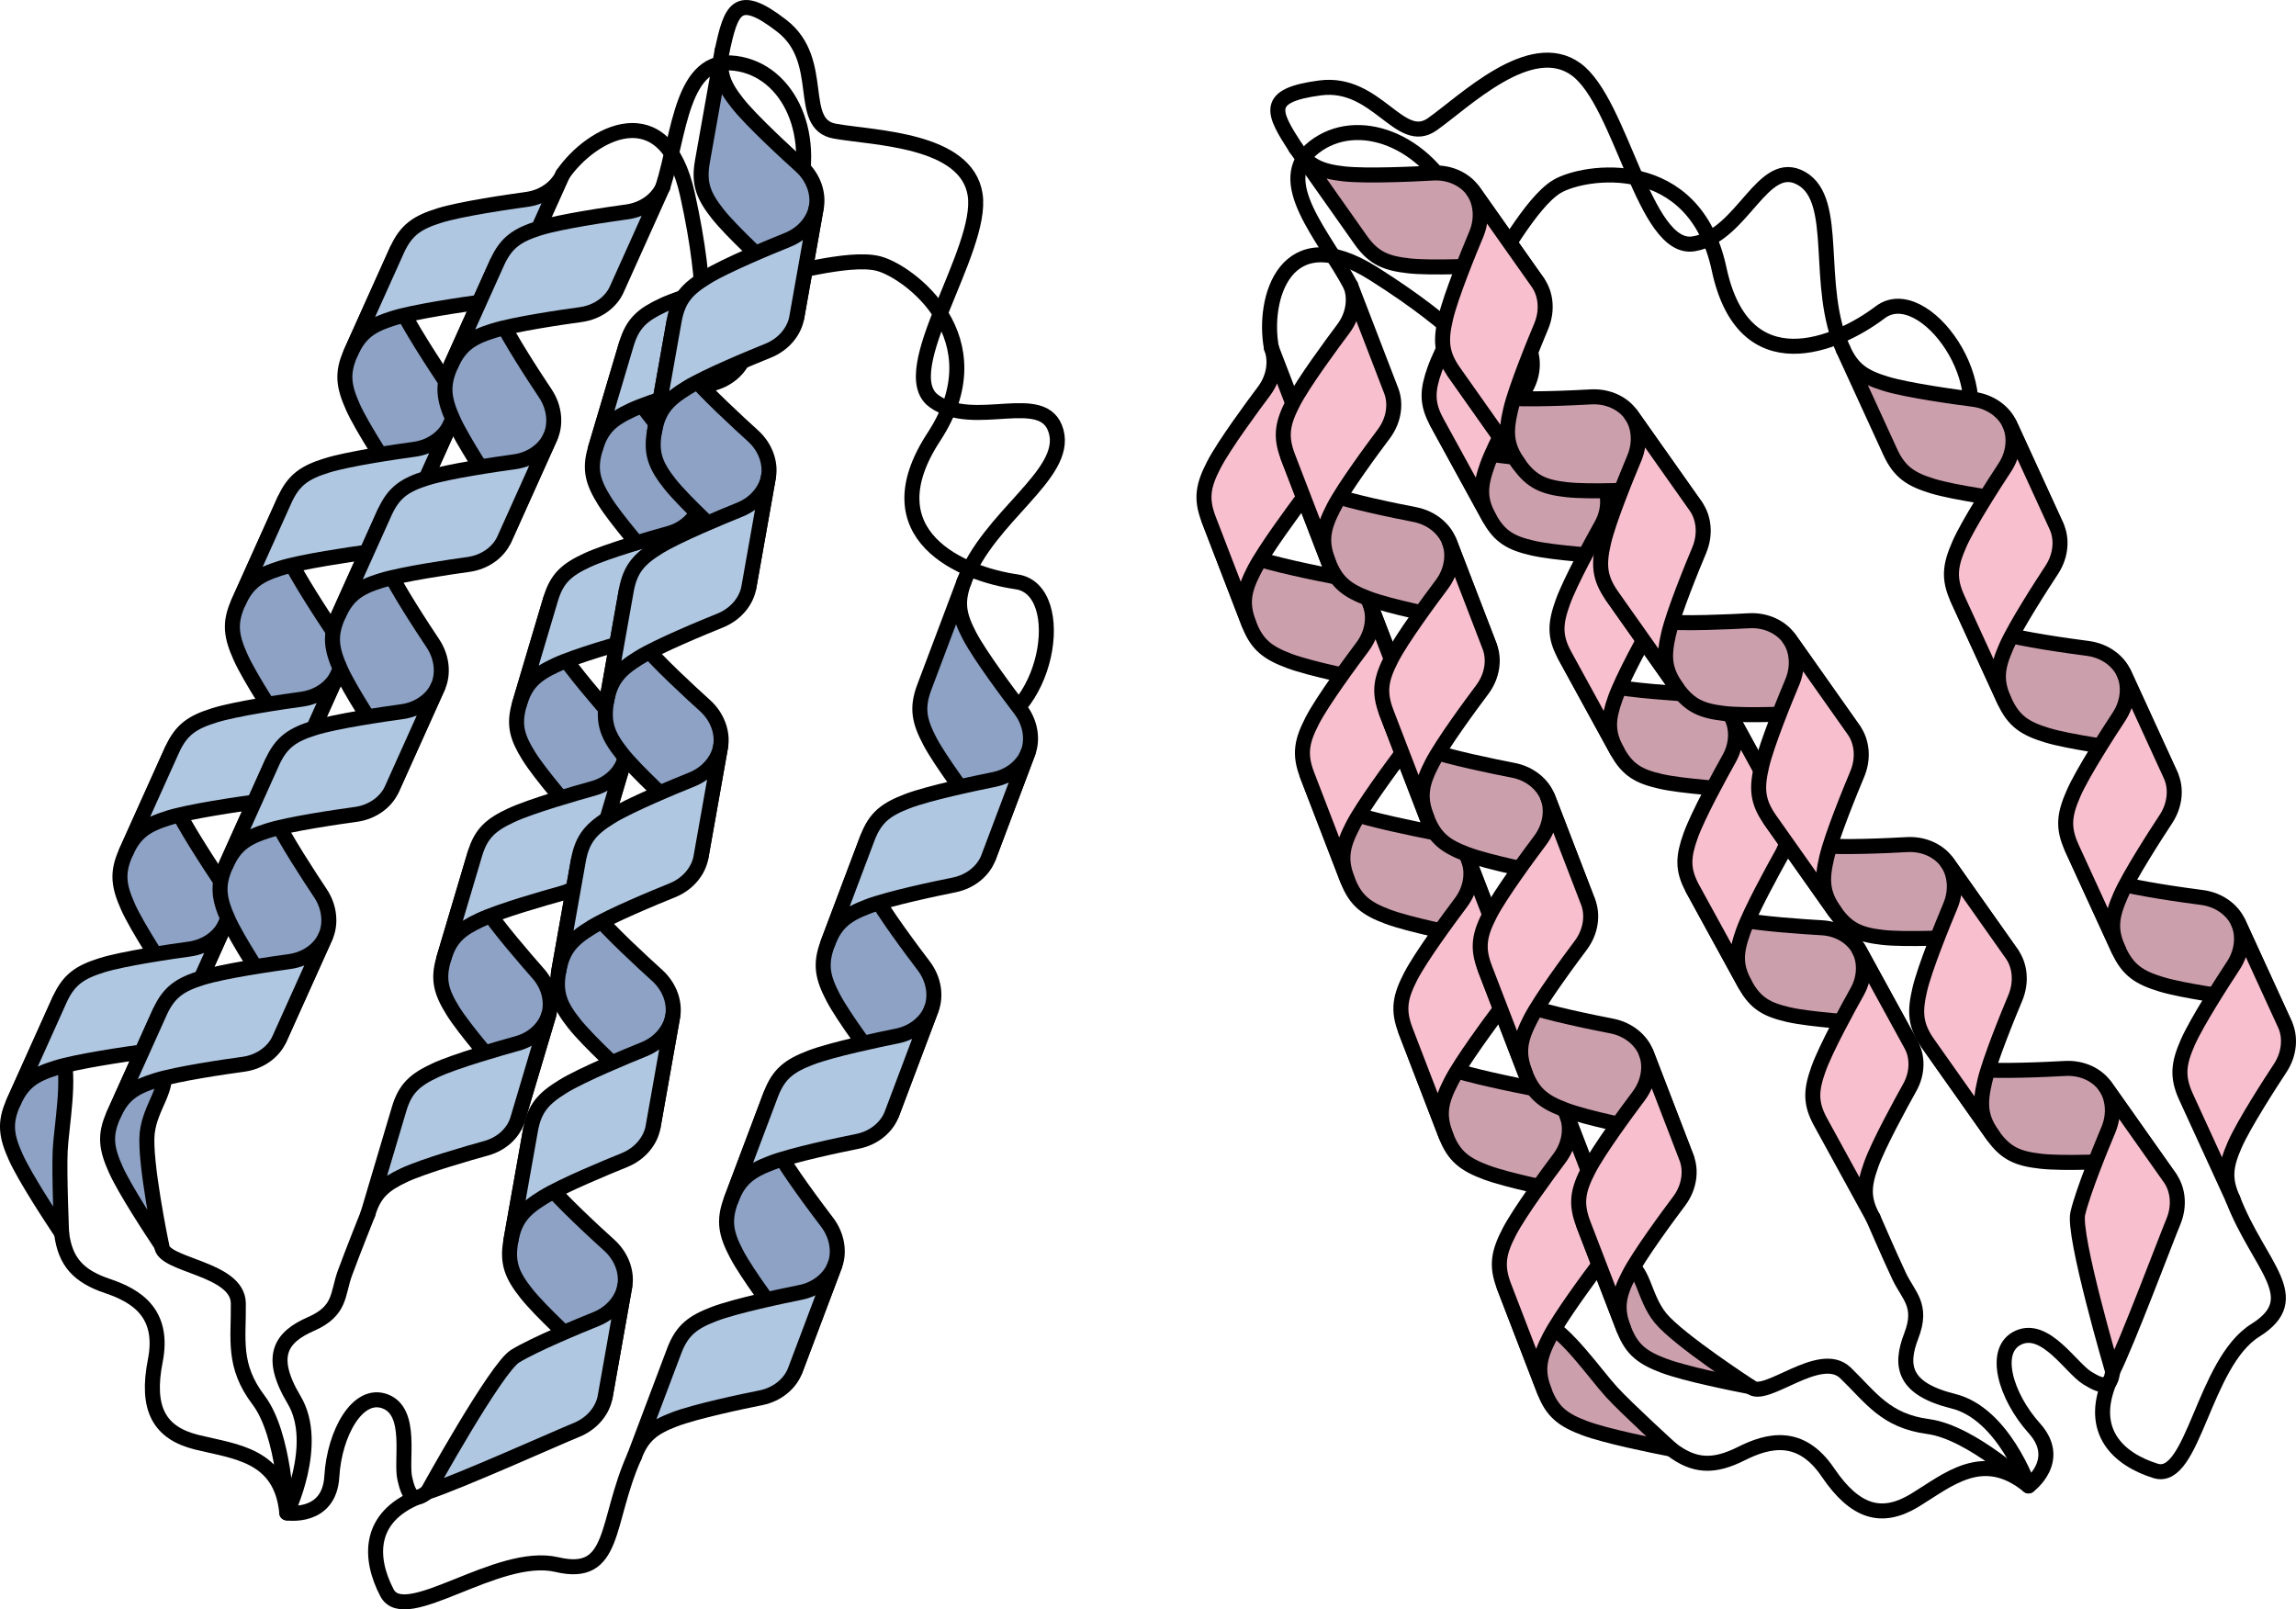 <?xml version="1.0" encoding="utf-8"?>
<!-- Generator: Adobe Illustrator 16.0.0, SVG Export Plug-In . SVG Version: 6.00 Build 0)  -->
<!DOCTYPE svg PUBLIC "-//W3C//DTD SVG 1.1//EN" "http://www.w3.org/Graphics/SVG/1.1/DTD/svg11.dtd">
<svg version="1.1" id="Layer_1" xmlns="http://www.w3.org/2000/svg" xmlns:xlink="http://www.w3.org/1999/xlink" x="0px" y="0px"
	 width="152.912px" height="107.187px" viewBox="0 0 152.912 107.187" enable-background="new 0 0 152.912 107.187"
	 xml:space="preserve">
<g>
	<g>
		<g>
			<path fill="#8DA2C4" stroke="#000000" stroke-linecap="round" stroke-linejoin="round" stroke-miterlimit="10" d="M26.913,35.098
				c0.359-0.798,0.313-1.915-0.341-2.896c-0.656-0.981-2.445-3.705-3.062-5.078c-0.615-1.373-0.764-2.263-0.148-3.631l3.077-6.84
				c-0.615,1.369-0.467,2.257,0.148,3.631c0.615,1.374,2.406,4.098,3.062,5.079c0.655,0.98,0.7,2.098,0.342,2.896L26.913,35.098z"/>
			<path fill="#B0C7E1" stroke="#000000" stroke-linecap="round" stroke-linejoin="round" stroke-miterlimit="10" d="M37.48,11.616
				c-0.359,0.798-1.226,1.505-2.394,1.664c-1.169,0.16-4.395,0.627-5.832,1.077c-1.436,0.451-2.199,0.93-2.815,2.297l-3.077,6.84
				c0.615-1.368,1.38-1.847,2.814-2.297c1.438-0.45,4.663-0.918,5.832-1.077c1.169-0.16,2.035-0.867,2.394-1.664L37.48,11.616z"/>
			<path fill="#8DA2C4" stroke="#000000" stroke-linecap="round" stroke-linejoin="round" stroke-miterlimit="10" d="M19.423,51.74
				c0.358-0.798,0.313-1.915-0.343-2.895c-0.654-0.98-2.444-3.705-3.06-5.079s-0.766-2.263-0.148-3.631l3.078-6.839
				c-0.616,1.368-0.468,2.256,0.147,3.631c0.616,1.373,2.405,4.097,3.061,5.078c0.656,0.98,0.701,2.098,0.343,2.896L19.423,51.74z"
				/>
			<path fill="#B0C7E1" stroke="#000000" stroke-linecap="round" stroke-linejoin="round" stroke-miterlimit="10" d="M29.991,28.259
				c-0.359,0.797-1.227,1.505-2.394,1.664c-1.169,0.159-4.395,0.627-5.831,1.078c-1.436,0.45-2.199,0.928-2.815,2.296l-3.078,6.839
				c0.617-1.367,1.379-1.846,2.815-2.296c1.437-0.45,4.662-0.917,5.832-1.078c1.167-0.159,2.032-0.866,2.393-1.664L29.991,28.259z"
				/>
			<path fill="#8DA2C4" stroke="#000000" stroke-linecap="round" stroke-linejoin="round" stroke-miterlimit="10" d="M11.934,68.382
				c0.359-0.797,0.314-1.914-0.342-2.895c-0.655-0.98-2.445-3.705-3.061-5.078s-0.764-2.264-0.148-3.631l3.078-6.839
				c-0.615,1.368-0.467,2.257,0.148,3.631s2.405,4.097,3.061,5.078c0.654,0.98,0.7,2.098,0.342,2.896L11.934,68.382z"/>
			<path fill="#B0C7E1" stroke="#000000" stroke-linecap="round" stroke-linejoin="round" stroke-miterlimit="10" d="M22.501,44.901
				c-0.359,0.798-1.226,1.503-2.394,1.664c-1.169,0.159-4.395,0.627-5.832,1.078c-1.435,0.45-2.199,0.929-2.814,2.296l-3.078,6.839
				c0.616-1.368,1.38-1.846,2.815-2.297c1.437-0.45,4.663-0.917,5.832-1.076c1.167-0.161,2.034-0.867,2.393-1.665L22.501,44.901z"/>
			<path fill="#8DA2C4" stroke="#000000" stroke-linecap="round" stroke-linejoin="round" stroke-miterlimit="10" d="M4.103,82.13
				c-0.655-0.98-2.445-3.704-3.061-5.078s-0.765-2.263-0.147-3.631l3.077-6.84c-0.617,1.369-0.469,2.258,0.148,3.631
				c0.615,1.375-0.039,4.855-0.112,6.422C3.935,78.202,4.103,82.13,4.103,82.13z"/>
			<path fill="#B0C7E1" stroke="#000000" stroke-linecap="round" stroke-linejoin="round" stroke-miterlimit="10" d="M15.012,61.544
				c-0.359,0.798-1.226,1.504-2.394,1.664c-1.169,0.159-4.395,0.627-5.832,1.076c-1.436,0.451-2.199,0.93-2.814,2.297l-3.077,6.84
				c0.615-1.367,1.378-1.846,2.814-2.297c1.438-0.449,4.661-0.918,5.832-1.076c1.167-0.16,2.033-0.867,2.393-1.666L15.012,61.544z"
				/>
		</g>
		<path fill="none" stroke="#000000" stroke-linecap="round" stroke-linejoin="round" stroke-miterlimit="10" d="M51.169,18.388
			c0.85,0.05,5.316-1.358,7.34-0.833s7.998,4.952,3.688,11.538c-4.312,6.585,1.919,9.143,5.5,9.655s2.129,9.338-2.752,9.987"/>
		<g>
			<path fill="#8DA2C4" stroke="#000000" stroke-linecap="round" stroke-linejoin="round" stroke-miterlimit="10" d="M33.579,35.932
				c0.358-0.798,0.313-1.915-0.342-2.896c-0.655-0.981-2.444-3.705-3.061-5.078c-0.615-1.373-0.764-2.263-0.148-3.631l3.077-6.84
				c-0.615,1.369-0.466,2.257,0.149,3.631c0.615,1.374,2.405,4.098,3.061,5.079c0.655,0.98,0.7,2.098,0.341,2.896L33.579,35.932z"/>
			<path fill="#B0C7E1" stroke="#000000" stroke-linecap="round" stroke-linejoin="round" stroke-miterlimit="10" d="M44.146,12.449
				c-0.359,0.798-1.227,1.505-2.395,1.664c-1.168,0.16-4.394,0.627-5.832,1.077c-1.435,0.451-2.199,0.93-2.814,2.297l-3.077,6.84
				c0.615-1.368,1.38-1.847,2.814-2.297c1.438-0.45,4.663-0.918,5.832-1.077c1.169-0.16,2.035-0.867,2.394-1.664L44.146,12.449z"/>
			<path fill="#8DA2C4" stroke="#000000" stroke-linecap="round" stroke-linejoin="round" stroke-miterlimit="10" d="M26.089,52.574
				c0.358-0.798,0.313-1.915-0.343-2.895c-0.654-0.98-2.444-3.705-3.06-5.079s-0.765-2.263-0.148-3.631l3.078-6.839
				c-0.616,1.368-0.468,2.256,0.147,3.631c0.616,1.373,2.406,4.097,3.061,5.078c0.656,0.98,0.701,2.098,0.343,2.896L26.089,52.574z"
				/>
			<path fill="#B0C7E1" stroke="#000000" stroke-linecap="round" stroke-linejoin="round" stroke-miterlimit="10" d="M36.656,29.092
				c-0.358,0.797-1.226,1.505-2.393,1.664c-1.169,0.159-4.395,0.627-5.831,1.078c-1.436,0.45-2.199,0.928-2.815,2.296l-3.078,6.839
				c0.617-1.367,1.38-1.846,2.814-2.296c1.438-0.45,4.663-0.917,5.832-1.078c1.168-0.159,2.034-0.866,2.394-1.664L36.656,29.092z"/>
			<path fill="#8DA2C4" stroke="#000000" stroke-linecap="round" stroke-linejoin="round" stroke-miterlimit="10" d="M18.6,69.216
				c0.359-0.797,0.314-1.914-0.342-2.896c-0.655-0.979-2.445-3.704-3.061-5.078c-0.615-1.373-0.764-2.263-0.148-3.63l3.078-6.84
				c-0.615,1.368-0.467,2.257,0.148,3.631c0.615,1.373,2.405,4.098,3.06,5.078c0.655,0.98,0.702,2.098,0.343,2.896L18.6,69.216z"/>
			<path fill="#B0C7E1" stroke="#000000" stroke-linecap="round" stroke-linejoin="round" stroke-miterlimit="10" d="M29.167,45.735
				c-0.359,0.798-1.226,1.503-2.395,1.664c-1.168,0.159-4.394,0.627-5.831,1.078c-1.435,0.45-2.199,0.929-2.814,2.296l-3.078,6.84
				c0.616-1.369,1.38-1.846,2.815-2.297c1.437-0.45,4.663-0.917,5.832-1.076c1.167-0.161,2.034-0.867,2.393-1.665L29.167,45.735z"/>
			<path fill="#8DA2C4" stroke="#000000" stroke-linecap="round" stroke-linejoin="round" stroke-miterlimit="10" d="M10.769,82.964
				c0,0-1.17-5.633-0.966-7.494c0.204-1.863,1.599-3.05,0.983-4.424c-0.616-1.373-0.766-2.262-0.147-3.631l-3.078,6.84
				c-0.617,1.367-0.468,2.256,0.147,3.631C8.324,79.259,10.114,81.983,10.769,82.964z"/>
			<path fill="#B0C7E1" stroke="#000000" stroke-linecap="round" stroke-linejoin="round" stroke-miterlimit="10" d="M21.678,62.377
				c-0.359,0.798-1.226,1.505-2.394,1.664c-1.169,0.159-4.395,0.628-5.831,1.077c-1.437,0.45-2.199,0.93-2.814,2.297l-3.078,6.84
				c0.615-1.368,1.378-1.847,2.814-2.297c1.438-0.45,4.662-0.918,5.832-1.077c1.167-0.16,2.033-0.866,2.393-1.665L21.678,62.377z"/>
		</g>
		<g>
			<path fill="#8DA2C4" stroke="#000000" stroke-linecap="round" stroke-linejoin="round" stroke-miterlimit="10" d="M65.826,57.126
				c0.309-0.818,0.193-1.93-0.521-2.868s-2.671-3.544-3.371-4.877c-0.701-1.332-0.904-2.211-0.375-3.615l2.645-7.019
				c-0.529,1.405-0.324,2.282,0.375,3.615c0.699,1.333,2.656,3.94,3.371,4.877c0.716,0.938,0.83,2.05,0.522,2.869L65.826,57.126z"/>
			<path fill="#8DA2C4" stroke="#000000" stroke-linecap="round" stroke-linejoin="round" stroke-miterlimit="10" d="M59.39,74.204
				c0.309-0.819,0.193-1.931-0.523-2.868c-0.713-0.938-2.67-3.546-3.369-4.878c-0.701-1.332-0.904-2.211-0.375-3.615l2.645-7.018
				c-0.529,1.404-0.326,2.281,0.373,3.615c0.701,1.332,2.658,3.939,3.373,4.877s0.83,2.049,0.521,2.869L59.39,74.204z"/>
			<path fill="#B0C7E1" stroke="#000000" stroke-linecap="round" stroke-linejoin="round" stroke-miterlimit="10" d="M68.471,50.108
				c-0.31,0.818-1.13,1.579-2.286,1.81c-1.156,0.232-4.346,0.9-5.751,1.44c-1.405,0.539-2.138,1.063-2.667,2.467l-2.645,7.018
				c0.529-1.402,1.262-1.928,2.666-2.467c1.406-0.539,4.596-1.207,5.754-1.439c1.154-0.232,1.975-0.991,2.283-1.811L68.471,50.108z"
				/>
			<path fill="#8DA2C4" stroke="#000000" stroke-linecap="round" stroke-linejoin="round" stroke-miterlimit="10" d="M52.955,91.28
				c0.309-0.816,0.194-1.93-0.521-2.867c-0.715-0.938-2.672-3.545-3.371-4.878c-0.701-1.332-0.904-2.21-0.375-3.613l2.645-7.019
				c-0.529,1.404-0.324,2.281,0.375,3.614s2.656,3.939,3.371,4.877c0.715,0.938,0.831,2.05,0.522,2.868L52.955,91.28z"/>
			<path fill="#B0C7E1" stroke="#000000" stroke-linecap="round" stroke-linejoin="round" stroke-miterlimit="10" d="M62.035,67.187
				c-0.309,0.818-1.129,1.576-2.284,1.809s-4.347,0.9-5.753,1.44c-1.404,0.538-2.138,1.063-2.666,2.468l-2.645,7.019
				c0.529-1.405,1.262-1.929,2.666-2.469c1.405-0.538,4.597-1.207,5.752-1.438c1.156-0.232,1.977-0.992,2.285-1.811L62.035,67.187z"
				/>
			<path fill="#B0C7E1" stroke="#000000" stroke-linecap="round" stroke-linejoin="round" stroke-miterlimit="10" d="M55.6,84.263
				c-0.31,0.82-1.13,1.579-2.285,1.811c-1.157,0.232-4.347,0.9-5.753,1.439s-2.137,1.064-2.665,2.468l-2.646,7.019
				c0.529-1.404,1.262-1.929,2.666-2.468c1.406-0.539,4.596-1.208,5.754-1.438c1.154-0.233,1.975-0.992,2.283-1.812L55.6,84.263z"/>
		</g>
		<g>
			<path fill="#8DA2C4" stroke="#000000" stroke-linecap="round" stroke-linejoin="round" stroke-miterlimit="10" d="M44.568,40.593
				c0.243-0.814,0.055-1.883-0.703-2.742s-2.832-3.248-3.603-4.489c-0.771-1.241-1.029-2.079-0.615-3.474l2.073-6.98
				c-0.414,1.396-0.153,2.232,0.615,3.474c0.77,1.242,2.847,3.631,3.604,4.49c0.758,0.858,0.945,1.927,0.704,2.742L44.568,40.593z"
				/>
			<path fill="#B0C7E1" stroke="#000000" stroke-linecap="round" stroke-linejoin="round" stroke-miterlimit="10" d="M51.692,16.629
				c-0.242,0.815-0.984,1.607-2.088,1.912c-1.104,0.306-4.146,1.173-5.473,1.792c-1.321,0.62-1.995,1.18-2.411,2.575l-2.073,6.98
				c0.416-1.396,1.089-1.956,2.409-2.575c1.327-0.619,4.37-1.487,5.475-1.792c1.103-0.306,1.845-1.098,2.086-1.911L51.692,16.629z"
				/>
			<path fill="#8DA2C4" stroke="#000000" stroke-linecap="round" stroke-linejoin="round" stroke-miterlimit="10" d="M39.521,57.577
				c0.242-0.814,0.054-1.883-0.705-2.742c-0.757-0.858-2.832-3.248-3.603-4.489c-0.771-1.242-1.029-2.078-0.613-3.475l2.075-6.979
				c-0.417,1.396-0.159,2.232,0.611,3.474c0.772,1.241,2.849,3.63,3.604,4.489c0.759,0.858,0.946,1.927,0.705,2.742L39.521,57.577z"
				/>
			<path fill="#B0C7E1" stroke="#000000" stroke-linecap="round" stroke-linejoin="round" stroke-miterlimit="10" d="M46.643,33.614
				c-0.241,0.813-0.984,1.606-2.087,1.911c-1.104,0.305-4.146,1.173-5.47,1.793c-1.324,0.62-1.997,1.179-2.411,2.575L34.6,46.872
				c0.416-1.395,1.088-1.955,2.41-2.574c1.324-0.619,4.367-1.487,5.473-1.793c1.102-0.304,1.844-1.096,2.085-1.911L46.643,33.614z"
				/>
			<path fill="#8DA2C4" stroke="#000000" stroke-linecap="round" stroke-linejoin="round" stroke-miterlimit="10" d="M34.472,74.561
				c0.244-0.813,0.056-1.883-0.703-2.741c-0.757-0.857-2.833-3.248-3.603-4.489s-1.03-2.079-0.615-3.474l2.075-6.98
				c-0.413,1.396-0.155,2.232,0.614,3.475s2.846,3.631,3.604,4.489c0.756,0.858,0.944,1.927,0.705,2.741L34.472,74.561z"/>
			<path fill="#B0C7E1" stroke="#000000" stroke-linecap="round" stroke-linejoin="round" stroke-miterlimit="10" d="M41.596,50.598
				c-0.243,0.814-0.984,1.605-2.088,1.911c-1.103,0.305-4.146,1.173-5.472,1.793c-1.321,0.619-1.995,1.179-2.41,2.574l-2.075,6.98
				c0.416-1.396,1.089-1.955,2.412-2.576c1.323-0.619,4.367-1.486,5.471-1.791c1.104-0.307,1.847-1.098,2.087-1.912L41.596,50.598z"
				/>
			<path fill="#B0C7E1" stroke="#000000" stroke-linecap="round" stroke-linejoin="round" stroke-miterlimit="10" d="M36.549,67.581
				c-0.243,0.814-0.985,1.607-2.088,1.912c-1.104,0.305-4.146,1.173-5.471,1.792s-1.996,1.18-2.41,2.575l-2.075,6.98
				c0.414-1.396,1.087-1.956,2.411-2.576c1.324-0.619,4.367-1.486,5.471-1.792c1.103-0.306,1.845-1.098,2.085-1.912L36.549,67.581z"
				/>
		</g>
		<path fill="none" stroke="#000000" stroke-linecap="round" stroke-linejoin="round" stroke-miterlimit="10" d="M4.103,82.13
			c0.238,1.921,1.139,2.876,3.063,3.523s3.8,1.809,3.175,4.979c-0.625,3.169,0.25,4.794,2.75,5.419s5.645,0.796,6.01,4.71
			c0,0-0.135-5.208-1.885-7.521s-1.311-4.063-1.344-6.438c-0.031-2.375-5.082-2.499-5.104-3.837"/>
		<path fill="none" stroke="#000000" stroke-linecap="round" stroke-linejoin="round" stroke-miterlimit="10" d="M28.464,99.374
			c-0.883,0.688-1.221,0.348-1.504-0.895c-0.283-1.243,0.536-4.436-1.3-5.142s-3.392,2.118-3.56,5c-0.169,2.882-3,2.423-3,2.423
			s2.24-4.585,0.49-7.521s-0.875-4.188,1.125-5.063s1.75-2,2.252-3.375s1.537-3.96,1.537-3.96"/>
		<path fill="none" stroke="#000000" stroke-linecap="round" stroke-linejoin="round" stroke-miterlimit="10" d="M48.087,3.394
			c0.609-2.757,0.98-4.002,3.987-1.667s0.929,6.541,3.525,7.008s8.772,0.522,9.345,4.232c0.571,3.71-5.446,11.782-2.748,13.742
			c2.696,1.96,7.369-0.842,8.147,2.039s-4.491,5.616-6.142,10"/>
		<path fill="none" stroke="#000000" stroke-linecap="round" stroke-linejoin="round" stroke-miterlimit="10" d="M42.251,96.999
			c-1.968,4.4-1.196,8.139-5.164,7.204c-3.969-0.935-10.107,4.204-11.32,1.868s-1.241-5.016,2.045-6.363"/>
		<path fill="none" stroke="#000000" stroke-linecap="round" stroke-linejoin="round" stroke-miterlimit="10" d="M44.146,12.449
			c1.122-3.559,1.227-8.697,4.834-8.23s5.648,4.948,3.919,9.559"/>
		<path fill="none" stroke="#000000" stroke-linecap="round" stroke-linejoin="round" stroke-miterlimit="10" d="M37.48,11.616
			c1.87-2.725,6.805-5.474,8.309,1.352s0.854,9.317,0.854,9.317"/>
		<g>
			<path fill="#8DA2C4" stroke="#000000" stroke-linecap="round" stroke-linejoin="round" stroke-miterlimit="10" d="M53.06,21.161
				c0.152-0.861-0.165-1.933-1.041-2.723c-0.875-0.792-3.276-2.995-4.209-4.176s-1.294-2.007-1.034-3.484l1.312-7.385
				c-0.262,1.478,0.101,2.303,1.031,3.484c0.934,1.182,3.336,3.385,4.212,4.175c0.875,0.79,1.19,1.863,1.04,2.725L53.06,21.161z"/>
			<path fill="#8DA2C4" stroke="#000000" stroke-linecap="round" stroke-linejoin="round" stroke-miterlimit="10" d="M49.87,39.131
				c0.151-0.862-0.165-1.934-1.041-2.724c-0.875-0.791-3.277-2.995-4.21-4.176c-0.934-1.181-1.297-2.008-1.031-3.483l1.312-7.385
				c-0.264,1.477,0.099,2.302,1.031,3.484c0.933,1.181,3.336,3.384,4.21,4.174c0.875,0.79,1.193,1.863,1.04,2.725L49.87,39.131z"/>
			<path fill="#B0C7E1" stroke="#000000" stroke-linecap="round" stroke-linejoin="round" stroke-miterlimit="10" d="M54.371,13.777
				c-0.153,0.861-0.822,1.759-1.913,2.198c-1.096,0.44-4.108,1.684-5.391,2.472c-1.283,0.788-1.905,1.438-2.168,2.916l-1.312,7.385
				c0.264-1.477,0.885-2.129,2.168-2.916c1.282-0.788,4.296-2.03,5.391-2.472c1.094-0.439,1.76-1.337,1.914-2.199L54.371,13.777z"/>
			<path fill="#8DA2C4" stroke="#000000" stroke-linecap="round" stroke-linejoin="round" stroke-miterlimit="10" d="M46.681,57.1
				c0.152-0.861-0.165-1.933-1.041-2.723c-0.875-0.792-3.276-2.995-4.209-4.176s-1.295-2.007-1.034-3.484l1.312-7.385
				c-0.263,1.478,0.1,2.303,1.031,3.484c0.934,1.182,3.335,3.385,4.211,4.175c0.875,0.79,1.19,1.863,1.041,2.725L46.681,57.1z"/>
			<path fill="#B0C7E1" stroke="#000000" stroke-linecap="round" stroke-linejoin="round" stroke-miterlimit="10" d="M51.181,31.746
				c-0.152,0.861-0.82,1.759-1.914,2.199c-1.094,0.441-4.107,1.683-5.391,2.471c-1.281,0.789-1.904,1.44-2.167,2.916l-1.312,7.385
				c0.264-1.477,0.888-2.128,2.168-2.916c1.284-0.787,4.299-2.03,5.392-2.471c1.095-0.441,1.761-1.339,1.913-2.199L51.181,31.746z"
				/>
			<path fill="#8DA2C4" stroke="#000000" stroke-linecap="round" stroke-linejoin="round" stroke-miterlimit="10" d="M43.491,75.069
				c0.151-0.862-0.165-1.934-1.041-2.724c-0.875-0.791-3.278-2.995-4.209-4.176c-0.935-1.181-1.297-2.008-1.031-3.483l1.311-7.385
				c-0.265,1.477,0.099,2.302,1.031,3.484c0.933,1.181,3.336,3.384,4.21,4.174c0.875,0.79,1.193,1.863,1.04,2.725L43.491,75.069z"/>
			<path fill="#B0C7E1" stroke="#000000" stroke-linecap="round" stroke-linejoin="round" stroke-miterlimit="10" d="M47.993,49.716
				c-0.154,0.861-0.823,1.759-1.914,2.198c-1.096,0.44-4.108,1.684-5.391,2.472s-1.905,1.438-2.168,2.916l-1.311,7.385
				c0.263-1.477,0.885-2.129,2.167-2.916c1.282-0.788,4.295-2.03,5.391-2.472c1.094-0.439,1.761-1.337,1.914-2.199L47.993,49.716z"
				/>
			<path fill="#8DA2C4" stroke="#000000" stroke-linecap="round" stroke-linejoin="round" stroke-miterlimit="10" d="M40.3,93.038
				c0.154-0.861-0.164-1.935-1.04-2.725c-0.876-0.789-3.277-2.993-4.209-4.175c-0.934-1.182-1.296-2.007-1.032-3.483l1.311-7.385
				c-0.262,1.477,0.099,2.303,1.032,3.483c0.934,1.182,3.335,3.386,4.21,4.176c0.875,0.791,1.193,1.862,1.039,2.724L40.3,93.038z"/>
			<path fill="#B0C7E1" stroke="#000000" stroke-linecap="round" stroke-linejoin="round" stroke-miterlimit="10" d="M44.801,67.685
				c-0.154,0.862-0.819,1.758-1.913,2.198s-4.107,1.684-5.392,2.473c-1.28,0.787-1.905,1.438-2.167,2.915l-1.311,7.385
				c0.262-1.478,0.885-2.128,2.166-2.916c1.283-0.788,4.298-2.03,5.391-2.471c1.094-0.441,1.762-1.338,1.915-2.199L44.801,67.685z"
				/>
			<path fill="#B0C7E1" stroke="#000000" stroke-linecap="round" stroke-linejoin="round" stroke-miterlimit="10" d="M41.611,85.653
				c-0.152,0.861-0.819,1.759-1.913,2.199c-1.095,0.44-4.108,1.684-5.392,2.471c-1.281,0.788-5.842,9.051-5.842,9.051
				c2.002-0.637,8.827-3.696,9.924-4.137c1.092-0.441,1.759-1.338,1.912-2.199L41.611,85.653z"/>
		</g>
	</g>
	<g>
		<g>
			<path fill="#CC9FAD" stroke="#000000" stroke-linecap="round" stroke-linejoin="round" stroke-miterlimit="10" d="M93.932,47.214
				c-0.314-0.817-1.14-1.57-2.298-1.794s-4.353-0.87-5.762-1.398c-1.409-0.529-2.146-1.05-2.685-2.449l-2.695-7
				c0.539,1.401,1.276,1.92,2.685,2.449c1.409,0.53,4.604,1.174,5.762,1.398c1.158,0.224,1.984,0.979,2.299,1.794L93.932,47.214z"/>
			<path fill="#F8C0CF" stroke="#000000" stroke-linecap="round" stroke-linejoin="round" stroke-miterlimit="10" d="M84.68,23.183
				c0.314,0.817,0.207,1.93-0.501,2.872c-0.709,0.943-2.646,3.564-3.338,4.902c-0.689,1.337-0.887,2.217-0.349,3.616l2.695,7
				c-0.54-1.399-0.342-2.28,0.347-3.616c0.692-1.338,2.63-3.96,3.338-4.902c0.709-0.943,0.816-2.056,0.502-2.872L84.68,23.183z"/>
			<path fill="#CC9FAD" stroke="#000000" stroke-linecap="round" stroke-linejoin="round" stroke-miterlimit="10" d="M100.49,64.245
				c-0.315-0.816-1.141-1.57-2.299-1.793c-1.157-0.225-4.353-0.87-5.762-1.398c-1.409-0.529-2.146-1.049-2.684-2.451l-2.695-6.998
				c0.539,1.4,1.274,1.92,2.684,2.45c1.409,0.528,4.605,1.172,5.762,1.398c1.16,0.222,1.984,0.978,2.3,1.793L100.49,64.245z"/>
			<path fill="#F8C0CF" stroke="#000000" stroke-linecap="round" stroke-linejoin="round" stroke-miterlimit="10" d="M91.238,40.215
				c0.313,0.816,0.207,1.93-0.502,2.872c-0.709,0.943-2.646,3.564-3.336,4.902c-0.69,1.337-0.889,2.216-0.35,3.617l2.695,6.998
				c-0.538-1.398-0.342-2.278,0.348-3.615c0.691-1.337,2.629-3.959,3.338-4.903c0.708-0.94,0.815-2.054,0.501-2.87L91.238,40.215z"
				/>
			<path fill="#CC9FAD" stroke="#000000" stroke-linecap="round" stroke-linejoin="round" stroke-miterlimit="10" d="
				M107.046,81.276c-0.313-0.816-1.139-1.57-2.298-1.795c-1.157-0.223-4.353-0.867-5.762-1.397c-1.409-0.528-2.146-1.05-2.685-2.448
				l-2.694-7c0.539,1.4,1.275,1.92,2.685,2.449c1.408,0.529,4.604,1.174,5.762,1.398c1.157,0.225,1.984,0.977,2.298,1.793
				L107.046,81.276z"/>
			<path fill="#F8C0CF" stroke="#000000" stroke-linecap="round" stroke-linejoin="round" stroke-miterlimit="10" d="M97.795,57.246
				c0.313,0.817,0.206,1.929-0.502,2.872c-0.708,0.941-2.646,3.562-3.339,4.902c-0.688,1.336-0.886,2.216-0.347,3.615l2.694,7
				c-0.539-1.4-0.341-2.279,0.349-3.617c0.69-1.338,2.63-3.959,3.339-4.9c0.707-0.943,0.814-2.057,0.5-2.873L97.795,57.246z"/>
			<path fill="#CC9FAD" stroke="#000000" stroke-linecap="round" stroke-linejoin="round" stroke-miterlimit="10" d="
				M111.306,96.515c-1.158-0.225-4.353-0.869-5.762-1.398c-1.41-0.529-2.146-1.049-2.684-2.45l-2.695-6.999
				c0.539,1.4,1.273,1.92,2.684,2.449s3.423,3.443,4.485,4.598C108.396,93.868,111.306,96.515,111.306,96.515z"/>
			<path fill="#F8C0CF" stroke="#000000" stroke-linecap="round" stroke-linejoin="round" stroke-miterlimit="10" d="
				M104.352,74.276c0.314,0.818,0.208,1.93-0.501,2.873c-0.709,0.942-2.646,3.564-3.338,4.9c-0.691,1.338-0.887,2.217-0.348,3.617
				l2.695,6.999c-0.539-1.399-0.342-2.278,0.348-3.616c0.691-1.338,2.627-3.959,3.338-4.902c0.707-0.941,0.814-2.055,0.5-2.871
				L104.352,74.276z"/>
		</g>
		<path fill="none" stroke="#000000" stroke-linecap="round" stroke-linejoin="round" stroke-miterlimit="10" d="M99.125,18.22
			c0.633-0.568,2.775-4.734,4.572-5.803c1.796-1.068,9.146-2.199,10.793,5.498c1.646,7.697,7.846,5.068,10.73,2.884
			c2.884-2.184,8.133,5.058,5.161,8.982"/>
		<g>
			<path fill="#CC9FAD" stroke="#000000" stroke-linecap="round" stroke-linejoin="round" stroke-miterlimit="10" d="M99.214,43.063
				c-0.314-0.817-1.14-1.57-2.298-1.794c-1.158-0.224-4.353-0.869-5.761-1.397c-1.41-0.529-2.146-1.05-2.686-2.449l-2.695-7
				c0.539,1.401,1.275,1.92,2.685,2.449s4.604,1.174,5.763,1.398c1.157,0.224,1.983,0.979,2.298,1.794L99.214,43.063z"/>
			<path fill="#F8C0CF" stroke="#000000" stroke-linecap="round" stroke-linejoin="round" stroke-miterlimit="10" d="M89.962,19.033
				c0.314,0.817,0.207,1.93-0.502,2.872c-0.709,0.943-2.646,3.564-3.338,4.902c-0.689,1.337-0.886,2.217-0.348,3.616l2.695,7
				c-0.539-1.4-0.342-2.28,0.348-3.616c0.691-1.338,2.629-3.96,3.338-4.902c0.709-0.943,0.816-2.056,0.502-2.872L89.962,19.033z"/>
			<path fill="#CC9FAD" stroke="#000000" stroke-linecap="round" stroke-linejoin="round" stroke-miterlimit="10" d="
				M105.772,60.095c-0.315-0.816-1.141-1.57-2.3-1.793c-1.156-0.225-4.352-0.871-5.761-1.399s-2.146-1.049-2.684-2.45l-2.694-6.999
				c0.537,1.4,1.273,1.92,2.684,2.45c1.408,0.528,4.604,1.173,5.762,1.398c1.158,0.223,1.983,0.978,2.299,1.793L105.772,60.095z"/>
			<path fill="#F8C0CF" stroke="#000000" stroke-linecap="round" stroke-linejoin="round" stroke-miterlimit="10" d="M96.52,36.064
				c0.313,0.816,0.207,1.931-0.501,2.872c-0.71,0.942-2.646,3.564-3.337,4.901s-0.888,2.216-0.349,3.617l2.694,6.999
				c-0.538-1.399-0.343-2.279,0.349-3.616c0.691-1.337,2.627-3.958,3.337-4.903c0.708-0.941,0.815-2.054,0.501-2.871L96.52,36.064z"
				/>
			<path fill="#CC9FAD" stroke="#000000" stroke-linecap="round" stroke-linejoin="round" stroke-miterlimit="10" d="
				M112.329,77.126c-0.313-0.816-1.14-1.57-2.298-1.795c-1.158-0.223-4.353-0.868-5.762-1.398c-1.409-0.527-2.146-1.049-2.685-2.447
				l-2.694-7c0.539,1.4,1.275,1.92,2.685,2.449s4.604,1.174,5.761,1.398c1.158,0.225,1.984,0.977,2.299,1.793L112.329,77.126z"/>
			<path fill="#F8C0CF" stroke="#000000" stroke-linecap="round" stroke-linejoin="round" stroke-miterlimit="10" d="
				M103.078,53.095c0.314,0.817,0.206,1.929-0.502,2.873c-0.709,0.941-2.646,3.562-3.338,4.902
				c-0.689,1.336-0.887,2.215-0.348,3.615l2.694,7c-0.539-1.401-0.341-2.279,0.349-3.617c0.691-1.338,2.629-3.959,3.338-4.9
				c0.707-0.943,0.816-2.057,0.501-2.873L103.078,53.095z"/>
			<path fill="#CC9FAD" stroke="#000000" stroke-linecap="round" stroke-linejoin="round" stroke-miterlimit="10" d="
				M116.587,92.363c0,0-4.824-3.132-6.004-4.587s-1.042-3.281-2.451-3.811c-1.41-0.529-2.146-1.049-2.685-2.449l2.695,6.998
				c0.538,1.402,1.274,1.921,2.684,2.451C112.236,91.495,115.431,92.139,116.587,92.363z"/>
			<path fill="#F8C0CF" stroke="#000000" stroke-linecap="round" stroke-linejoin="round" stroke-miterlimit="10" d="
				M109.634,70.126c0.314,0.818,0.207,1.93-0.501,2.873c-0.709,0.942-2.646,3.563-3.337,4.9c-0.691,1.338-0.887,2.217-0.349,3.617
				l2.695,6.998c-0.54-1.398-0.343-2.278,0.347-3.615c0.692-1.338,2.629-3.959,3.339-4.902c0.706-0.941,0.814-2.055,0.5-2.871
				L109.634,70.126z"/>
		</g>
		<g>
			<path fill="#CC9FAD" stroke="#000000" stroke-linecap="round" stroke-linejoin="round" stroke-miterlimit="10" d="M136.964,35.06
				c-0.365-0.796-1.236-1.496-2.405-1.647c-1.171-0.152-4.398-0.596-5.839-1.036c-1.438-0.439-2.206-0.913-2.832-2.277l-3.126-6.817
				c0.626,1.364,1.394,1.836,2.833,2.276c1.438,0.441,4.668,0.885,5.837,1.036s2.04,0.853,2.406,1.647L136.964,35.06z"/>
			<path fill="#CC9FAD" stroke="#000000" stroke-linecap="round" stroke-linejoin="round" stroke-miterlimit="10" d="
				M144.572,51.648c-0.365-0.795-1.236-1.495-2.406-1.646c-1.168-0.153-4.397-0.597-5.837-1.037
				c-1.44-0.439-2.207-0.913-2.832-2.277l-3.126-6.816c0.625,1.364,1.392,1.837,2.831,2.278c1.439,0.438,4.669,0.882,5.837,1.034
				c1.171,0.151,2.042,0.852,2.408,1.647L144.572,51.648z"/>
			<path fill="#F8C0CF" stroke="#000000" stroke-linecap="round" stroke-linejoin="round" stroke-miterlimit="10" d="
				M133.838,28.243c0.364,0.796,0.327,1.913-0.321,2.897c-0.649,0.986-2.418,3.722-3.023,5.101
				c-0.606,1.377-0.748,2.267-0.123,3.631l3.126,6.816c-0.624-1.362-0.483-2.253,0.122-3.63c0.607-1.378,2.376-4.115,3.025-5.103
				c0.647-0.983,0.686-2.1,0.32-2.896L133.838,28.243z"/>
			<path fill="#CC9FAD" stroke="#000000" stroke-linecap="round" stroke-linejoin="round" stroke-miterlimit="10" d="
				M152.179,68.237c-0.363-0.795-1.234-1.496-2.404-1.648c-1.17-0.15-4.399-0.595-5.838-1.035c-1.44-0.439-2.207-0.913-2.832-2.275
				l-3.127-6.818c0.625,1.363,1.393,1.836,2.832,2.277c1.439,0.439,4.669,0.883,5.838,1.035c1.17,0.152,2.041,0.852,2.406,1.646
				L152.179,68.237z"/>
			<path fill="#F8C0CF" stroke="#000000" stroke-linecap="round" stroke-linejoin="round" stroke-miterlimit="10" d="
				M141.447,44.831c0.363,0.796,0.325,1.913-0.322,2.897c-0.648,0.984-2.418,3.723-3.024,5.102c-0.604,1.377-0.748,2.268-0.122,3.63
				l3.127,6.818c-0.626-1.365-0.482-2.254,0.121-3.633c0.606-1.377,2.377-4.115,3.025-5.099c0.647-0.986,0.686-2.103,0.32-2.899
				L141.447,44.831z"/>
			<path fill="#F8C0CF" stroke="#000000" stroke-linecap="round" stroke-linejoin="round" stroke-miterlimit="10" d="
				M149.054,61.419c0.364,0.797,0.326,1.914-0.322,2.898c-0.648,0.985-2.418,3.723-3.024,5.1c-0.606,1.379-0.746,2.268-0.121,3.631
				l3.126,6.818c-0.625-1.364-0.482-2.254,0.122-3.631c0.606-1.379,2.376-4.115,3.026-5.102c0.646-0.984,0.684-2.102,0.318-2.896
				L149.054,61.419z"/>
		</g>
		<g>
			<path fill="#CC9FAD" stroke="#000000" stroke-linecap="round" stroke-linejoin="round" stroke-miterlimit="10" d="
				M110.259,38.534c-0.408-0.746-1.299-1.364-2.443-1.429c-1.145-0.066-4.301-0.272-5.725-0.599
				c-1.424-0.325-2.201-0.731-2.902-2.007l-3.5-6.385c0.701,1.276,1.478,1.68,2.9,2.007c1.426,0.327,4.584,0.532,5.727,0.599
				c1.143,0.065,2.035,0.684,2.443,1.429L110.259,38.534z"/>
			<path fill="#F8C0CF" stroke="#000000" stroke-linecap="round" stroke-linejoin="round" stroke-miterlimit="10" d="M98.242,16.611
				c0.408,0.746,0.449,1.83-0.11,2.829s-2.084,3.771-2.577,5.15c-0.488,1.375-0.564,2.248,0.135,3.525l3.5,6.385
				c-0.699-1.278-0.623-2.15-0.134-3.524c0.493-1.378,2.017-4.151,2.577-5.15c0.559-1,0.519-2.084,0.109-2.828L98.242,16.611z"/>
			<path fill="#CC9FAD" stroke="#000000" stroke-linecap="round" stroke-linejoin="round" stroke-miterlimit="10" d="
				M118.778,54.069c-0.409-0.744-1.301-1.362-2.444-1.427c-1.143-0.066-4.301-0.272-5.726-0.599c-1.425-0.325-2.2-0.73-2.9-2.009
				l-3.499-6.385c0.697,1.278,1.474,1.684,2.899,2.009c1.425,0.325,4.583,0.531,5.726,0.598c1.144,0.064,2.035,0.683,2.444,1.428
				L118.778,54.069z"/>
			<path fill="#F8C0CF" stroke="#000000" stroke-linecap="round" stroke-linejoin="round" stroke-miterlimit="10" d="
				M106.759,32.149c0.408,0.744,0.449,1.83-0.109,2.827c-0.561,1-2.084,3.772-2.575,5.149c-0.491,1.377-0.567,2.249,0.134,3.525
				l3.499,6.385c-0.698-1.277-0.624-2.148-0.134-3.523c0.492-1.377,2.016-4.15,2.576-5.151c0.559-0.997,0.518-2.081,0.109-2.826
				L106.759,32.149z"/>
			<path fill="#CC9FAD" stroke="#000000" stroke-linecap="round" stroke-linejoin="round" stroke-miterlimit="10" d="
				M127.294,69.606c-0.406-0.746-1.299-1.363-2.443-1.43c-1.142-0.064-4.301-0.271-5.725-0.598s-2.201-0.73-2.901-2.006l-3.5-6.387
				c0.701,1.276,1.478,1.682,2.901,2.008c1.424,0.328,4.582,0.533,5.725,0.598c1.143,0.067,2.035,0.684,2.444,1.428L127.294,69.606z
				"/>
			<path fill="#F8C0CF" stroke="#000000" stroke-linecap="round" stroke-linejoin="round" stroke-miterlimit="10" d="
				M115.278,47.685c0.407,0.745,0.448,1.828-0.111,2.828c-0.56,0.999-2.083,3.771-2.575,5.15c-0.49,1.375-0.566,2.247,0.134,3.523
				l3.5,6.387c-0.7-1.279-0.624-2.15-0.133-3.527s2.016-4.149,2.575-5.148c0.56-0.998,0.518-2.083,0.11-2.829L115.278,47.685z"/>
			<path fill="#F8C0CF" stroke="#000000" stroke-linecap="round" stroke-linejoin="round" stroke-miterlimit="10" d="M123.795,63.22
				c0.407,0.746,0.449,1.832-0.11,2.829c-0.56,0.999-2.084,3.772-2.575,5.149c-0.491,1.376-0.565,2.248,0.134,3.523l3.501,6.385
				c-0.7-1.275-0.626-2.146-0.134-3.523c0.49-1.377,2.016-4.15,2.574-5.149c0.559-0.997,0.518-2.083,0.109-2.827L123.795,63.22z"/>
		</g>
		<path fill="none" stroke="#000000" stroke-linecap="round" stroke-linejoin="round" stroke-miterlimit="10" d="M111.306,96.515
			c1.533,1.182,2.845,1.213,4.659,0.301c1.815-0.912,3.959-1.428,5.771,1.246s3.583,3.195,5.786,1.859
			c2.203-1.338,4.536-3.451,7.575-0.957c0,0-3.796-3.568-6.671-3.953c-2.876-0.384-3.811-1.928-5.521-3.576
			c-1.709-1.646-5.352,1.854-6.318,0.929"/>
		<path fill="none" stroke="#000000" stroke-linecap="round" stroke-linejoin="round" stroke-miterlimit="10" d="M140.701,91.335
			c-0.134,1.109-0.613,1.111-1.695,0.438c-1.082-0.672-2.773-3.5-4.568-2.693c-1.792,0.809-0.879,3.9,1.05,6.048
			s-0.389,3.837-0.389,3.837s-1.683-4.818-5-5.641s-3.593-2.325-2.807-4.361c0.785-2.037-0.19-2.651-0.814-3.975
			c-0.624-1.324-1.732-3.881-1.732-3.881"/>
		<path fill="none" stroke="#000000" stroke-linecap="round" stroke-linejoin="round" stroke-miterlimit="10" d="M86.301,9.86
			c-1.532-2.371-2.155-3.512,1.62-4.005s5.301,3.941,7.461,2.425c2.158-1.516,6.543-5.867,9.582-3.663
			c3.038,2.205,4.539,12.16,7.831,11.622c3.291-0.537,4.587-5.83,7.182-4.356c2.595,1.474,0.832,7.142,2.785,11.4"/>
		<path fill="none" stroke="#000000" stroke-linecap="round" stroke-linejoin="round" stroke-miterlimit="10" d="M148.712,79.866
			c1.742,4.494,4.943,6.576,1.486,8.738c-3.456,2.162-4.123,10.141-6.637,9.359c-2.514-0.782-4.438-2.648-3.084-5.932"/>
		<path fill="none" stroke="#000000" stroke-linecap="round" stroke-linejoin="round" stroke-miterlimit="10" d="M89.962,19.033
			c-1.74-3.301-5.317-6.991-2.447-9.226c2.869-2.235,7.49-0.533,9.549,3.94"/>
		<path fill="none" stroke="#000000" stroke-linecap="round" stroke-linejoin="round" stroke-miterlimit="10" d="M84.68,23.183
			c-0.621-3.246,0.897-8.687,6.806-4.953s7.223,5.948,7.223,5.948"/>
		<g>
			<path fill="#CC9FAD" stroke="#000000" stroke-linecap="round" stroke-linejoin="round" stroke-miterlimit="10" d="
				M102.425,18.828c-0.506-0.714-1.49-1.242-2.668-1.176c-1.178,0.064-4.434,0.221-5.928,0.053
				c-1.496-0.168-2.337-0.492-3.204-1.716L86.301,9.86c0.864,1.226,1.706,1.549,3.201,1.719c1.497,0.168,4.752,0.012,5.93-0.056
				c1.177-0.065,2.161,0.465,2.669,1.178L102.425,18.828z"/>
			<path fill="#CC9FAD" stroke="#000000" stroke-linecap="round" stroke-linejoin="round" stroke-miterlimit="10" d="
				M112.951,33.738c-0.507-0.714-1.49-1.243-2.668-1.177c-1.178,0.065-4.435,0.222-5.93,0.053c-1.495-0.167-2.339-0.491-3.201-1.718
				l-4.325-6.127c0.864,1.227,1.705,1.55,3.202,1.719c1.494,0.168,4.752,0.011,5.928-0.055c1.177-0.066,2.164,0.463,2.668,1.178
				L112.951,33.738z"/>
			<path fill="#F8C0CF" stroke="#000000" stroke-linecap="round" stroke-linejoin="round" stroke-miterlimit="10" d="M98.101,12.701
				c0.503,0.716,0.67,1.822,0.215,2.906c-0.458,1.089-1.693,4.104-2.035,5.57c-0.344,1.466-0.319,2.366,0.546,3.592l4.325,6.127
				c-0.865-1.226-0.89-2.126-0.547-3.591c0.342-1.465,1.58-4.481,2.036-5.57c0.457-1.086,0.289-2.191-0.216-2.907L98.101,12.701z"/>
			<path fill="#CC9FAD" stroke="#000000" stroke-linecap="round" stroke-linejoin="round" stroke-miterlimit="10" d="
				M123.476,48.646c-0.505-0.715-1.49-1.243-2.668-1.176c-1.178,0.064-4.434,0.221-5.929,0.053s-2.336-0.492-3.203-1.717
				l-4.325-6.128c0.865,1.226,1.707,1.549,3.201,1.719c1.498,0.168,4.752,0.011,5.931-0.056c1.177-0.065,2.161,0.465,2.669,1.178
				L123.476,48.646z"/>
			<path fill="#F8C0CF" stroke="#000000" stroke-linecap="round" stroke-linejoin="round" stroke-miterlimit="10" d="M108.625,27.61
				c0.506,0.714,0.673,1.82,0.217,2.908c-0.457,1.087-1.694,4.103-2.037,5.569c-0.341,1.466-0.316,2.367,0.547,3.592l4.325,6.128
				c-0.864-1.226-0.888-2.128-0.547-3.592c0.343-1.467,1.581-4.483,2.037-5.57c0.456-1.088,0.288-2.193-0.216-2.907L108.625,27.61z"
				/>
			<path fill="#CC9FAD" stroke="#000000" stroke-linecap="round" stroke-linejoin="round" stroke-miterlimit="10" d="
				M134.001,63.556c-0.507-0.715-1.491-1.242-2.668-1.176c-1.178,0.064-4.435,0.221-5.93,0.053s-2.339-0.491-3.201-1.719
				l-4.325-6.126c0.864,1.226,1.705,1.549,3.202,1.718c1.494,0.168,4.751,0.011,5.928-0.055c1.177-0.066,2.163,0.463,2.668,1.178
				L134.001,63.556z"/>
			<path fill="#F8C0CF" stroke="#000000" stroke-linecap="round" stroke-linejoin="round" stroke-miterlimit="10" d="
				M119.152,42.519c0.504,0.715,0.67,1.822,0.215,2.906c-0.458,1.089-1.693,4.104-2.036,5.57s-0.318,2.366,0.547,3.592l4.325,6.126
				c-0.864-1.225-0.89-2.125-0.547-3.591c0.342-1.466,1.58-4.481,2.036-5.57c0.457-1.086,0.289-2.191-0.216-2.907L119.152,42.519z"
				/>
			<path fill="#CC9FAD" stroke="#000000" stroke-linecap="round" stroke-linejoin="round" stroke-miterlimit="10" d="
				M144.525,78.466c-0.504-0.717-1.49-1.244-2.668-1.178c-1.176,0.066-4.433,0.223-5.928,0.053
				c-1.496-0.168-2.337-0.491-3.201-1.717l-4.326-6.127c0.865,1.225,1.706,1.551,3.201,1.717c1.497,0.168,4.752,0.013,5.931-0.055
				c1.177-0.064,2.163,0.463,2.666,1.18L144.525,78.466z"/>
			<path fill="#F8C0CF" stroke="#000000" stroke-linecap="round" stroke-linejoin="round" stroke-miterlimit="10" d="
				M129.675,57.429c0.504,0.717,0.672,1.818,0.217,2.906c-0.457,1.088-1.694,4.104-2.037,5.57c-0.342,1.465-0.318,2.367,0.547,3.592
				l4.326,6.127c-0.866-1.225-0.891-2.126-0.549-3.591c0.344-1.468,1.581-4.483,2.037-5.569c0.455-1.088,0.289-2.193-0.215-2.908
				L129.675,57.429z"/>
			<path fill="#F8C0CF" stroke="#000000" stroke-linecap="round" stroke-linejoin="round" stroke-miterlimit="10" d="M140.2,72.339
				c0.505,0.714,0.673,1.819,0.217,2.906c-0.458,1.088-1.694,4.104-2.037,5.568c-0.343,1.467,2.321,10.521,2.321,10.521
				c0.955-1.871,3.584-8.875,4.042-9.963c0.454-1.087,0.288-2.191-0.218-2.906L140.2,72.339z"/>
		</g>
	</g>
</g>
</svg>
